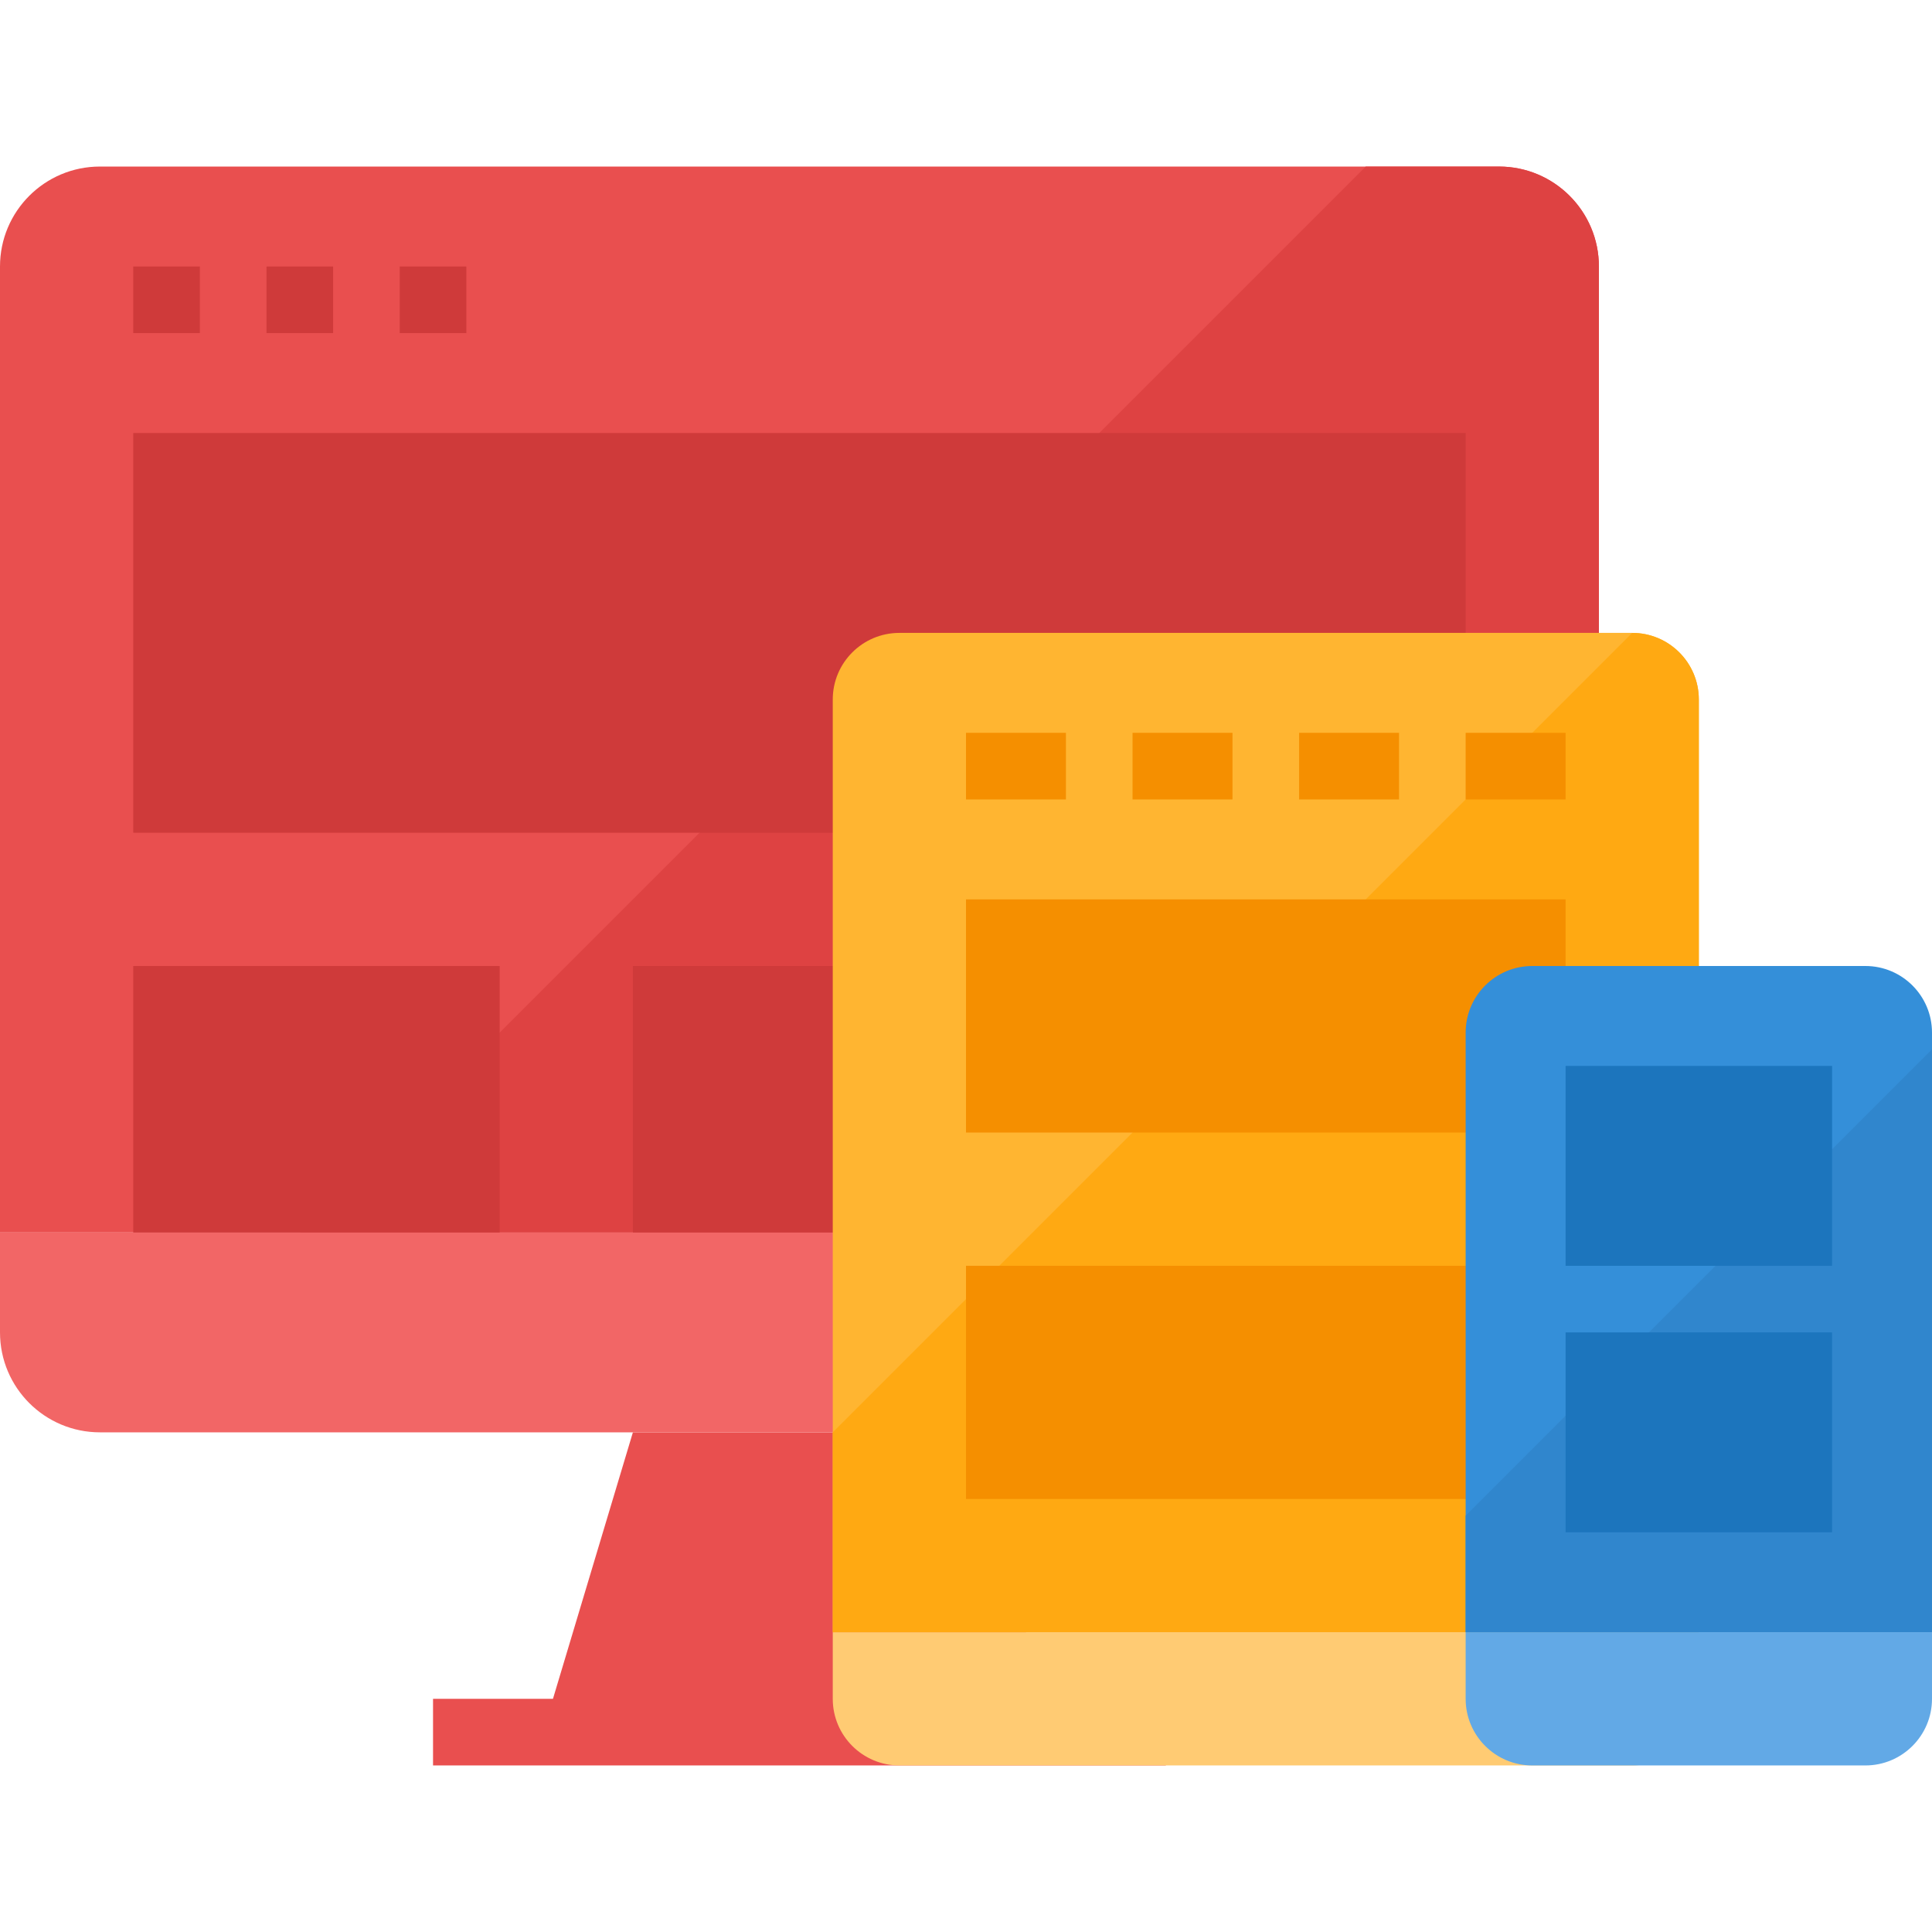 <?xml version="1.0" encoding="UTF-8"?> <svg xmlns="http://www.w3.org/2000/svg" height="464pt" viewBox="0 -40 464 464" width="464pt"> <path d="m251.199 368-19.199-64h-80l-19.199 64h-28.801v16h176v-16zm0 0" fill="#e94f4f"></path> <path d="m24 0c-13.254 0-24 10.746-24 24v232h384v-232c0-13.254-10.746-24-24-24zm0 0" fill="#e94f4f"></path> <path d="m360 0h-32l-256 256h312v-232c0-13.254-10.746-24-24-24zm0 0" fill="#de4242"></path> <path d="m0 256v24c0 13.254 10.746 24 24 24h336c13.254 0 24-10.746 24-24v-24zm0 0" fill="#f26666"></path> <g fill="#cf3a3a"> <path d="m32 64h320v96h-320zm0 0"></path> <path d="m32 192h88v64h-88zm0 0"></path> <path d="m152 192h80v64h-80zm0 0"></path> <path d="m264 192h88v64h-88zm0 0"></path> <path d="m32 24h16v16h-16zm0 0"></path> <path d="m64 24h16v16h-16zm0 0"></path> <path d="m96 24h16v16h-16zm0 0"></path> </g> <path d="m200 368c0 8.836 7.164 16 16 16h176c8.836 0 16-7.164 16-16v-16h-208zm0 0" fill="#ffcb73"></path> <path d="m392 112h-176c-8.836 0-16 7.164-16 16v224h208v-224c0-8.836-7.164-16-16-16zm0 0" fill="#ffb531"></path> <path d="m392 112-192 192v48h208v-224c0-8.836-7.164-16-16-16zm0 0" fill="#ffa912"></path> <path d="m232 136h24v16h-24zm0 0" fill="#f58f00"></path> <path d="m272 136h24v16h-24zm0 0" fill="#f58f00"></path> <path d="m312 136h24v16h-24zm0 0" fill="#f58f00"></path> <path d="m352 136h24v16h-24zm0 0" fill="#f58f00"></path> <path d="m232 176h144v56h-144zm0 0" fill="#f58f00"></path> <path d="m232 264h144v56h-144zm0 0" fill="#f58f00"></path> <path d="m352 368c0 8.836 7.164 16 16 16h80c8.836 0 16-7.164 16-16v-16h-112zm0 0" fill="#62a9e6"></path> <path d="m448 192h-80c-8.836 0-16 7.164-16 16v144h112v-144c0-8.836-7.164-16-16-16zm0 0" fill="#348fd9"></path> <path d="m352 324v28h112v-140zm0 0" fill="#3086cd"></path> <path d="m376 216h64v48h-64zm0 0" fill="#1c75bd"></path> <path d="m376 280h64v48h-64zm0 0" fill="#1c75bd"></path> </svg> 